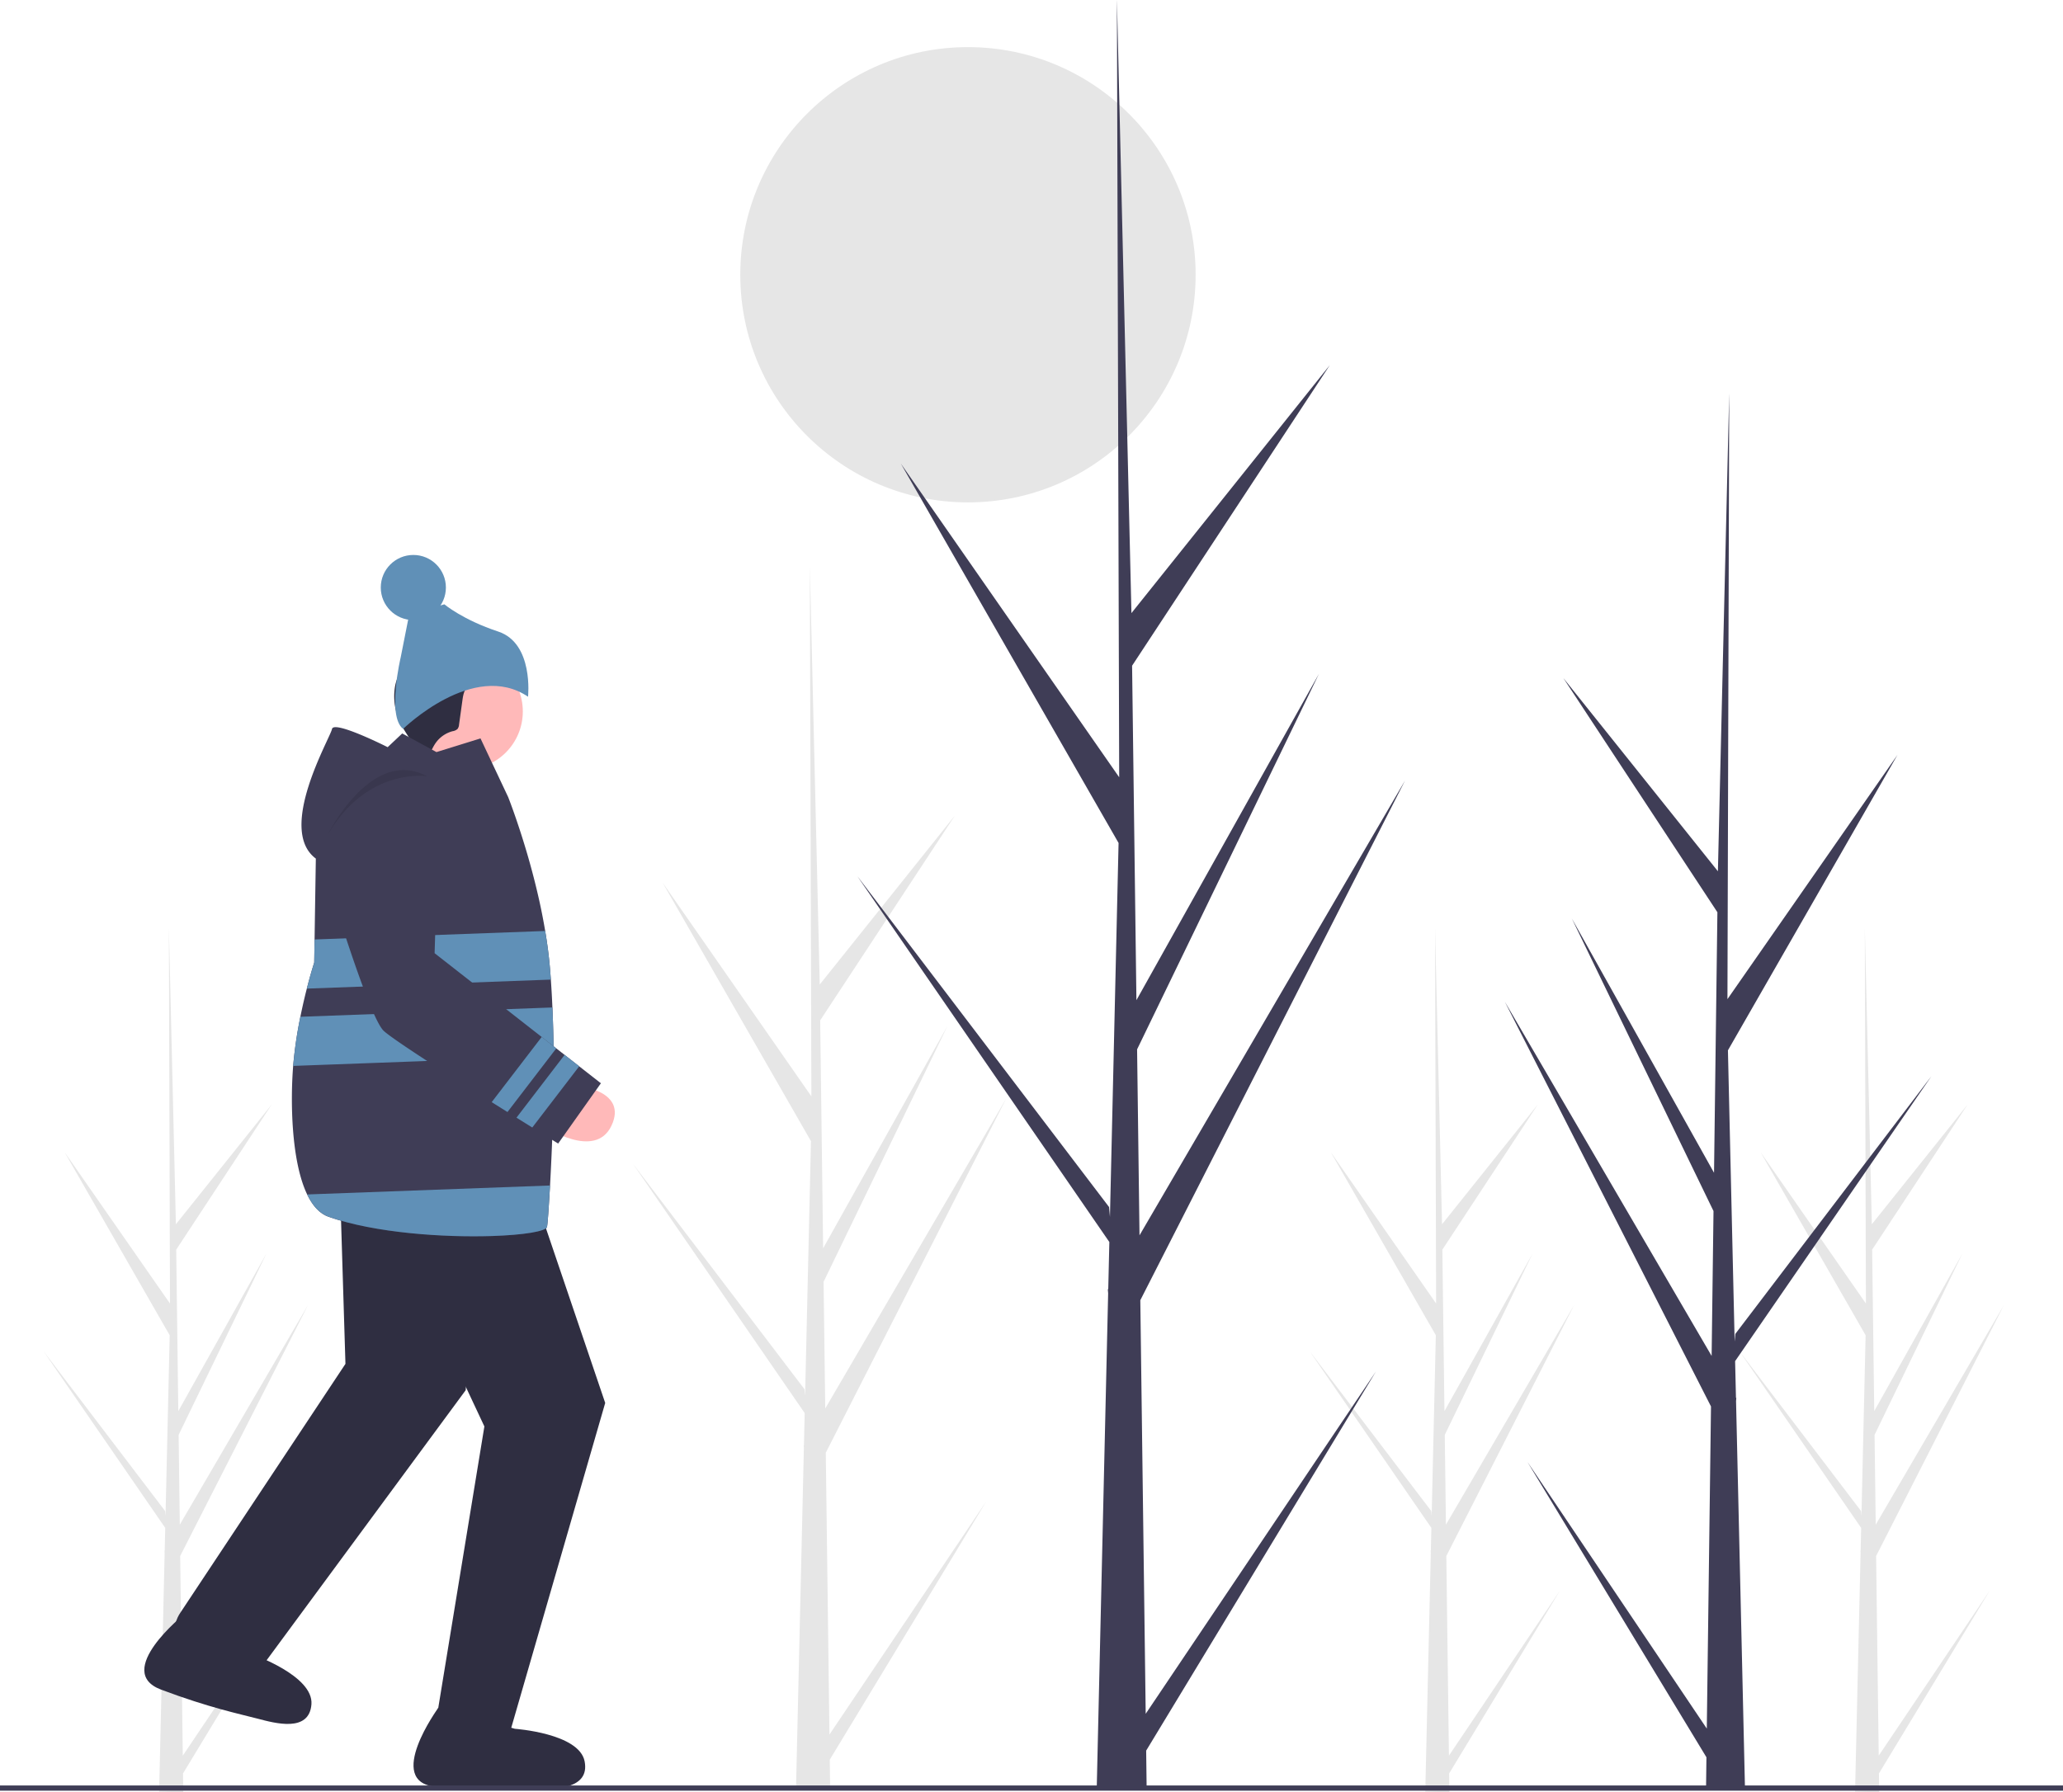 <svg id="e7d73eaa-25fa-486a-81c6-86c739fe4253" data-name="Layer 1" xmlns="http://www.w3.org/2000/svg" width="888" height="771.513" viewBox="0 0 888 771.513"><circle cx="416.646" cy="118.287" r="98" fill="#e6e6e6"/><path d="M234.677,821.096l47.826-71.121-47.728,78.773.1,8.003q-5.237.04-10.373-.174l2.372-102.873-.065-.794.088-.153.227-9.721-52.375-76.042,52.313,68.766.186,2.055,1.792-77.724-45.238-78.838,45.366,65.184-.474-161.025.001-.536.015.527,3.003,126.909,41.229-51.55L231.849,603.245l.9,69.522,37.939-67.851-37.799,78.072.501,38.658,55.173-94.516L233.557,735.133Z" transform="translate(-156 -65.243)" fill="#e6e6e6"/><path d="M340.124,377.064l-10.75,23.385,33.798,14.851s2.495-28.079,6.024-30.443Z" transform="translate(-156 -65.243)" fill="#a0616a"/><circle cx="200.015" cy="306.291" r="25.026" fill="#ffb9b9"/><path d="M369.924,357.845a56.016,56.016,0,0,0-9.066,1.478,8.29,8.29,0,0,0-3.473,1.507c-1.636,1.398-2.035,3.728-2.332,5.859l-1.455,10.473a3.549,3.549,0,0,1-.67,1.93,4.119,4.119,0,0,1-2.142.958,12.958,12.958,0,0,0-7.074,4.802c-2.347,3.185-3.235,7.451-6.265,9.994-.795-7.049-6.424-12.471-9.381-18.919a26.253,26.253,0,0,1-2.291-13.013,20.366,20.366,0,0,1,.936-4.791,16.902,16.902,0,0,1,9.633-10.201c2.193-.874,4.592-1.293,6.589-2.551,1.086-.685,2.017-1.597,3.116-2.261,2.221-1.343,4.93-1.564,7.525-1.563a54.045,54.045,0,0,1,16.051,2.448c2.356.735,4.831,1.769,6.104,3.883a6.537,6.537,0,0,1-1.294,7.828,8.638,8.638,0,0,1-8.005,1.833" transform="translate(-156 -65.243)" fill="#2f2e41"/><path d="M329.527,379.049S359.896,349.342,383.291,365.196c0,0,2.505-22.975-12.819-28.048s-23.19-11.732-23.19-11.732l-15.108,4.154-3.692,18.658S322.448,373.566,329.527,379.049Z" transform="translate(-156 -65.243)" fill="#6090b7"/><circle cx="177.917" cy="252.936" r="14.015" fill="#6090b7"/><path d="M299.854,557.372s15.581,34.717,28.756,45.488L364.498,679.353,344.646,800.53s-17.056,31.105,31,10L416.504,669.234,379.765,560.938Z" transform="translate(-156 -65.243)" fill="#2f2e41"/><path d="M344.646,800.53s-23.219,31.867-1.101,33.945,35.401,1.202,43.427,1.127c7.674-.072,23.021.018,20.674-12.072s-30-14-30-14Z" transform="translate(-156 -65.243)" fill="#2f2e41"/><path d="M235.324,760.201s-30.784,24.637-9.992,32.459,33.838,10.472,41.601,12.511c7.423,1.95,22.206,6.073,23.122-6.208s-25.261-21.399-25.261-21.399Z" transform="translate(-156 -65.243)" fill="#2f2e41"/><path d="M293.751,514.799s.529,38.05,8.35,53.164l2.595,84.453L233.646,759.53s-16.486,22.308,36,22l86.802-117.77,9.241-113.984Z" transform="translate(-156 -65.243)" fill="#2f2e41"/><path d="M392.764,575.622c-.53,9.59-1.039,16.536-1.289,17.788-.383,1.959-10.069,3.528-23.696,3.97-20.609.663-50.249-1.245-70.358-8.294-3.911-1.37-6.924-4.847-9.207-9.605-6.902-14.356-7.241-40.35-6.025-55.339a184.374,184.374,0,0,1,3.101-21.154c.913-4.515,1.878-8.64,2.777-12.124,1.746-6.843,3.182-11.218,3.182-11.218l.155-9.944.184-12.021.331-21.059.029-1.738c-16.912-12.537,6.173-51.847,6.953-55.773.773-3.926,23.968,7.808,23.968,7.808l6.268-5.907,14.739,8.021,18.952-5.885,11.91,25.257s4.014,10.091,8.316,24.859c1.819,6.246,3.683,13.332,5.318,20.838.84,3.882,1.62,7.889,2.298,11.947.906,5.384,1.635,10.879,2.085,16.33.133,1.517.243,3.049.354,4.604.273,3.889.501,7.918.67,11.999.309,6.939.486,14.054.575,21.022C394.554,536.606,393.641,559.749,392.764,575.622Z" transform="translate(-156 -65.243)" fill="#3f3d56"/><path d="M288.064,490.862c1.751-6.838,3.189-11.217,3.189-11.217l.15-9.94,99.27-3.655c.904,5.383,1.634,10.875,2.085,16.332.129,1.515.244,3.048.355,4.601Z" transform="translate(-156 -65.243)" fill="#6090b7"/><path d="M394.355,520.006,282.194,524.141a184.697,184.697,0,0,1,3.094-21.154L393.78,498.983C394.09,505.922,394.264,513.039,394.355,520.006Z" transform="translate(-156 -65.243)" fill="#6090b7"/><path d="M392.764,575.622c-.53,9.59-1.039,16.536-1.289,17.788-.383,1.959-10.069,3.528-23.696,3.97-20.609.663-50.249-1.245-70.358-8.294-3.911-1.37-6.924-4.847-9.207-9.605Z" transform="translate(-156 -65.243)" fill="#6090b7"/><path d="M405.23,532.812s21.011,2.117,13.974,17.052-28.662.451-28.662.451Z" transform="translate(-156 -65.243)" fill="#ffb9b9"/><path d="M414.651,531.614,396.25,557.567s-4.429-2.734-11.134-6.907c-2.072-1.288-4.362-2.71-6.805-4.235-1.252-.789-2.552-1.597-3.877-2.43-2.19-1.362-4.468-2.792-6.792-4.252-1.27-.802-2.567-1.62-3.865-2.438-2.239-1.423-4.508-2.851-6.764-4.288-16.528-10.485-32.692-21.01-35.859-23.984-4.715-4.433-15.393-36.854-21.641-56.846a44.544,44.544,0,0,1,6.156-39.468c7.964-10.956,16.465-11.937,23.51-9.584a23.021,23.021,0,0,1,15.397,22.65l-1.502,49.828,36.221,28.342,6.283,4.917,3.589,2.802,6.283,4.917,3.579,2.8,6.282,4.917Z" transform="translate(-156 -65.243)" fill="#3f3d56"/><path d="M297.03,424.662s18.769-38.125,42.747-25.217C339.777,399.445,314.05,395.375,297.03,424.662Z" transform="translate(-156 -65.243)" opacity="0.1" style="isolation:isolate"/><path d="M395.449,516.59,374.434,543.995c-2.19-1.362-4.468-2.792-6.792-4.252L389.167,511.673Z" transform="translate(-156 -65.243)" fill="#6090b7"/><path d="M405.311,524.307l-20.195,26.353c-2.072-1.288-4.362-2.71-6.805-4.235L399.028,519.39Z" transform="translate(-156 -65.243)" fill="#6090b7"/><path d="M513.032,812.001l67.5-100.379L513.17,822.8l.141,11.295q-7.392.056-14.64-.246l3.348-145.192-.092-1.12.124-.216.32-13.72L428.45,566.276l73.833,97.056.262,2.9,2.529-109.699L441.227,445.262l64.029,92-.668-227.267.001-.756.022.744,4.238,179.117L567.039,416.342,509.04,504.53l1.27,98.123,53.546-95.764L510.507,617.079l.707,54.561,77.871-133.398L511.45,690.674Z" transform="translate(-156 -65.243)" fill="#e6e6e6"/><path d="M964.677,821.096l47.826-71.121-47.728,78.773.1,8.003q-5.237.04-10.373-.174l2.372-102.873-.065-.794.088-.153.227-9.721-52.375-76.042,52.313,68.766.186,2.055,1.792-77.724-45.238-78.838,45.366,65.184-.474-161.025.001-.536.015.527,3.003,126.909,41.229-51.55L961.849,603.245l.9,69.522,37.939-67.851-37.799,78.072.501,38.658,55.173-94.516L963.557,735.133Z" transform="translate(-156 -65.243)" fill="#e6e6e6"/><path d="M779.677,821.096l47.826-71.121-47.728,78.773.1,8.003q-5.237.04-10.373-.174l2.372-102.873-.065-.794.088-.153.227-9.721-52.375-76.042,52.313,68.766.186,2.055,1.792-77.724-45.238-78.838,45.366,65.184-.474-161.025.001-.536.015.527,3.003,126.909,41.229-51.55L776.849,603.245l.9,69.522,37.939-67.851-37.799,78.072.501,38.658,55.173-94.516L778.557,735.133Z" transform="translate(-156 -65.243)" fill="#e6e6e6"/><path d="M649.157,803.073l99.06-147.312L649.359,818.921l.207,16.576q-10.848.083-21.485-.361l4.913-213.077-.135-1.644.181-.318.47-20.135L525.029,442.459,633.383,584.893l.385,4.256,3.711-160.988L543.78,264.866l93.966,135.014L636.765,66.353l.002-1.11.032,1.092,6.22,262.863,85.396-106.775L643.299,351.844,645.162,495.844l78.582-140.539-78.293,161.709,1.038,80.071L760.768,401.317,646.836,625.019Z" transform="translate(-156 -65.243)" fill="#3f3d56"/><path d="M890.676,809.443l-77.157-114.74L890.519,821.787l-.161,12.911q8.449.064,16.734-.281l-3.827-165.964.105-1.28-.141-.247-.366-15.683,84.496-122.678L902.962,639.504l-.299,3.315L899.772,517.427l72.982-127.189L899.564,495.399l.764-259.781-.002-.865-.025.85L895.457,440.346l-66.514-83.166,66.296,100.805-1.452,112.161L832.581,460.68l60.982,125.954-.808,62.367L803.743,496.518l88.74,174.24Z" transform="translate(-156 -65.243)" fill="#3f3d56"/><rect y="768.685" width="888" height="2.241" fill="#3f3d56"/></svg>